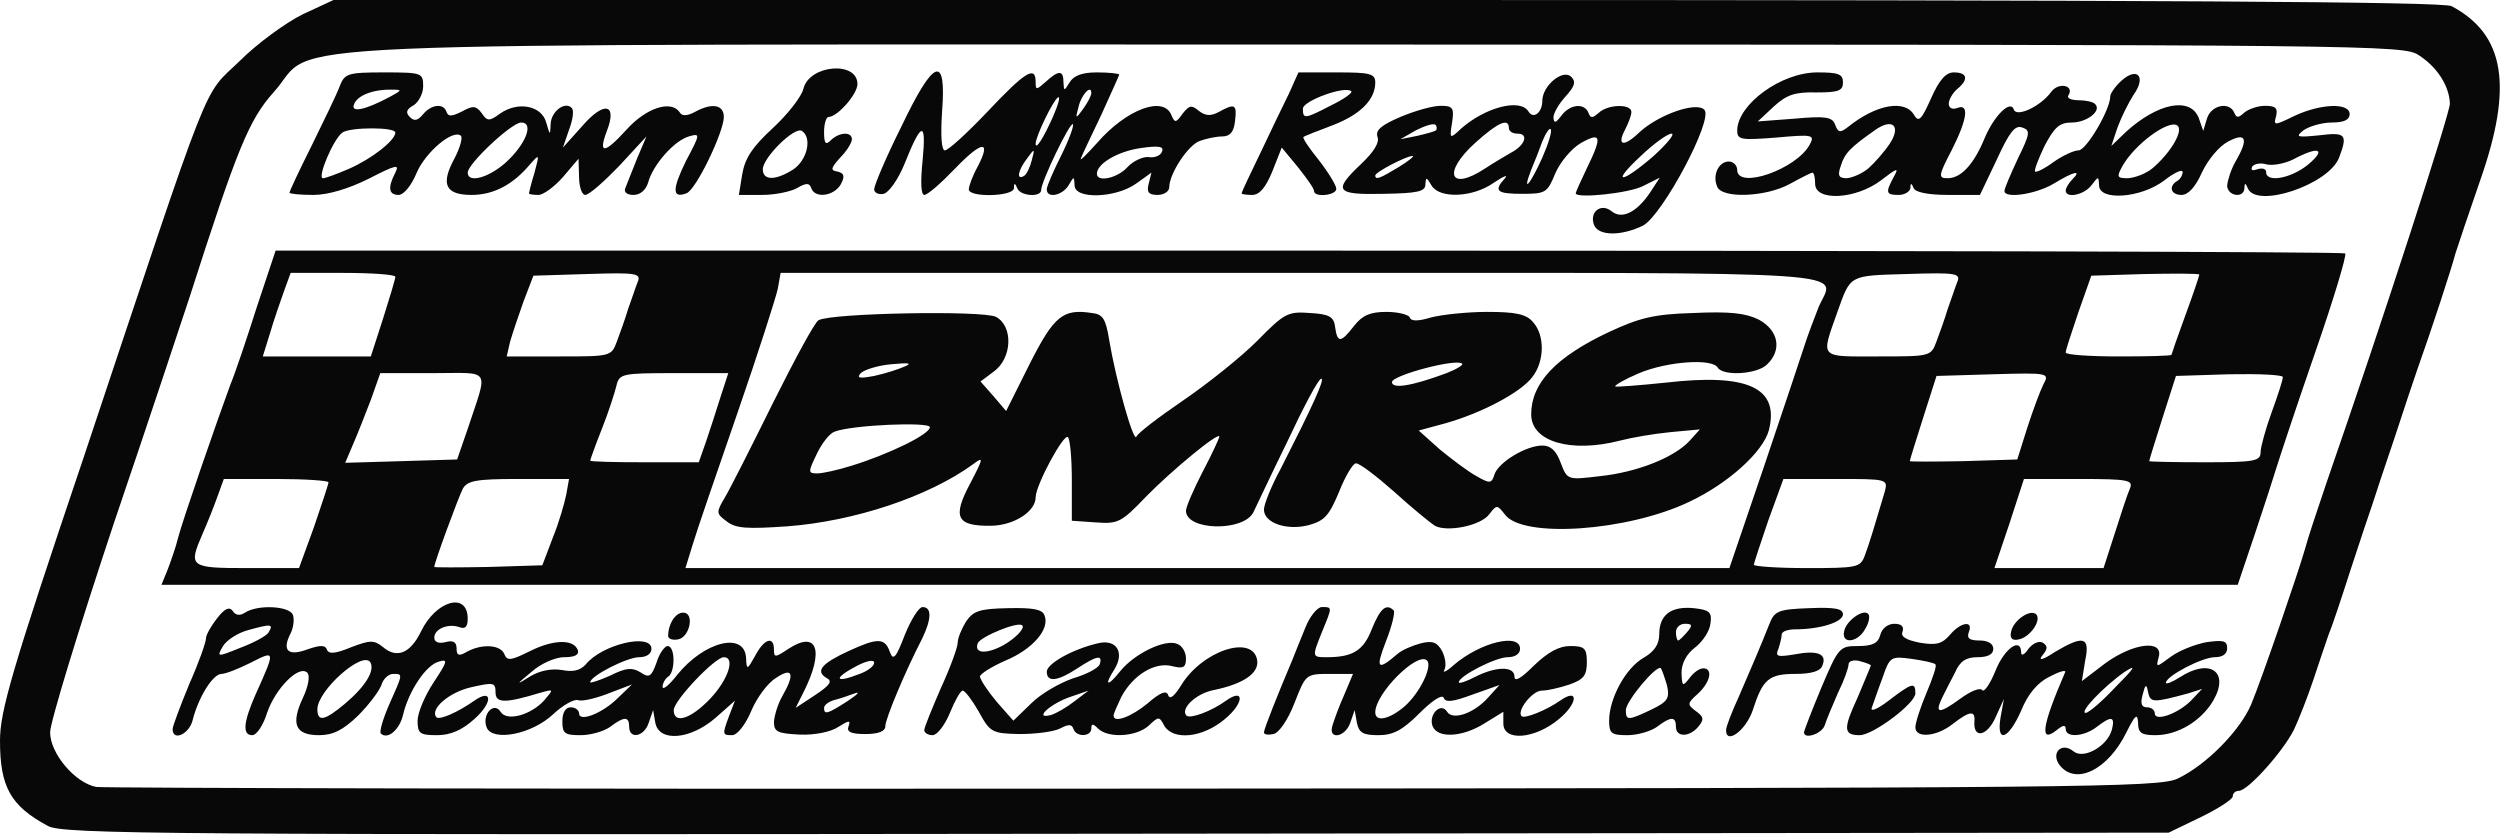 <?xml version="1.0" encoding="UTF-8"?>
<svg xmlns="http://www.w3.org/2000/svg" xmlns:xlink="http://www.w3.org/1999/xlink" width="401pt" height="134pt" viewBox="0 0 401 134" version="1.1">
<g id="surface1">
<path style=" stroke:none;fill-rule:nonzero;fill:rgb(3.137%,3.137%,3.137%);fill-opacity:1;" d="M 7.68 132.48 C 1.695 129.266 0 126.227 0 118.812 C 0 114.078 1.875 107.559 13.395 73.434 C 34.473 10.273 32.328 15.723 38.492 9.738 C 41.262 6.969 45.816 3.664 48.496 2.324 L 53.496 0 L 222.379 0 C 347.684 0 391.801 0.27 393.23 0.984 C 401.805 5.539 403.145 13.848 397.785 29.035 C 396.09 33.945 394.301 39.219 393.855 40.648 C 393.23 43.059 390.016 52.887 387.691 59.406 C 387.156 60.926 385.551 65.75 384.121 70.125 C 382.602 74.594 380.996 79.418 380.547 80.848 C 380.012 82.367 378.406 87.188 376.977 91.566 C 375.547 96.035 374.027 100.59 373.492 101.84 C 373.047 103.09 371.973 106.309 371.082 108.988 C 370.188 111.668 368.758 115.328 367.957 117.027 C 366.168 120.602 360.543 126.852 359.113 126.852 C 358.578 126.852 358.133 127.211 358.133 127.746 C 358.133 128.191 355.809 129.711 353.039 131.051 L 347.859 133.555 L 179.066 133.73 C 26.348 133.91 10.004 133.82 7.68 132.48 Z M 349.289 124.887 C 353.844 122.742 359.293 117.207 361.078 113.008 C 362.863 108.719 368.672 91.746 369.742 87.992 C 370.098 86.562 371.707 81.738 373.227 77.273 C 382.246 51.277 392.961 18.223 392.961 16.617 C 392.871 13.848 390.996 10.809 387.961 8.844 C 385.461 7.234 381.977 7.148 221.043 7.148 C 34.383 7.148 51.441 6.434 43.941 14.738 C 39.922 19.207 38.047 23.852 30.367 47.793 C 29.383 50.742 24.023 67 18.309 83.793 C 12.684 100.68 8.039 115.867 8.039 117.473 C 8.039 120.867 12.059 125.602 15.449 126.227 C 16.523 126.406 91.363 126.586 181.746 126.496 C 334.82 126.406 346.254 126.316 349.289 124.887 Z M 349.289 124.887 "/>
<path style=" stroke:none;fill-rule:nonzero;fill:rgb(3.137%,3.137%,3.137%);fill-opacity:1;" d="M 330.445 122.832 C 328.836 120.867 330.625 118.902 332.59 120.512 C 334.195 121.852 338.035 119.707 338.75 117.027 C 339.285 114.883 338.66 114.793 336.34 116.578 C 334.285 118.188 331.34 118.367 331.34 116.938 C 331.34 116.223 330.891 116.312 330 117.027 C 327.051 119.438 327.5 116.492 331.25 107.824 C 331.43 107.379 330.266 107.734 328.75 108.539 C 326.875 109.434 325.266 111.309 324.195 113.988 C 322.141 118.633 320.176 119.348 320.891 115.062 L 321.426 112.113 L 320.086 115.062 C 318.746 118.098 316.512 118.547 316.691 115.777 C 316.871 113.898 315.977 113.988 313.207 116.133 C 310.617 118.188 307.227 118.457 307.227 116.668 C 307.227 115.953 308.027 113.453 309.012 111.129 C 309.992 108.809 310.707 106.754 310.441 106.574 C 310.262 106.309 308.477 105.949 306.602 105.68 C 303.297 105.234 303.117 105.324 301.957 108.719 C 301.242 110.594 300.527 112.738 300.258 113.453 C 299.902 114.258 301.062 113.812 302.938 112.383 C 306.688 109.523 307.227 109.344 307.227 111.219 C 307.227 112.828 300.438 117.922 298.293 117.922 C 295.703 117.922 295.613 116.938 297.938 111.934 C 299.098 109.164 300.082 106.844 300.082 106.754 C 300.082 106.574 299.277 106.309 298.293 106.039 C 297.312 105.77 296.508 106.039 296.508 106.574 C 296.508 107.109 295.793 109.164 294.812 111.129 C 293.918 113.184 292.934 115.508 292.668 116.402 C 292.133 117.742 289.363 118.633 289.363 117.473 C 289.363 117.207 290.613 113.988 292.133 110.328 C 294.898 103.805 295.078 103.625 298.027 103.625 C 300.348 103.625 301.242 103.18 301.598 101.84 C 301.867 100.77 302.848 100.055 303.832 100.055 C 304.992 100.055 305.438 100.5 305.172 101.305 C 304.812 102.109 305.707 102.645 307.938 103.09 C 310.617 103.539 311.512 103.27 312.762 101.84 C 314.461 99.785 316.602 99.43 315.797 101.395 C 315.441 102.375 315.887 102.734 317.496 102.734 C 318.926 102.734 319.727 103.27 319.727 104.074 C 319.727 104.965 318.836 105.414 317.227 105.414 C 315.352 105.414 314.371 106.039 313.566 107.914 C 312.852 109.254 311.957 111.043 311.512 111.934 C 310.262 114.523 311.066 114.523 314.371 112.113 C 316.066 110.863 317.586 110.238 317.941 110.684 C 318.211 111.129 319.191 109.789 320.086 107.559 C 321.516 103.984 324.195 102.109 324.195 104.699 C 324.195 105.234 324.73 105.055 325.355 104.074 C 326.07 103.18 327.051 102.734 327.676 103.09 C 328.48 103.625 328.48 104.074 327.586 105.145 C 326.875 106.039 327.676 105.859 329.551 104.609 C 334.195 101.84 335.27 102.109 334.465 105.949 L 333.93 109.254 L 337.68 106.395 C 342.234 103.09 347.059 102.555 346.254 105.414 C 345.809 107.109 345.809 107.109 348.219 105.324 C 349.559 104.34 352.059 103.359 353.934 103 C 356.613 102.645 357.238 102.734 357.238 103.984 C 357.238 104.879 356.523 105.414 355.273 105.414 C 353.219 105.414 347.414 108.449 347.414 109.523 C 347.414 109.789 348.398 109.434 349.648 108.629 C 354.469 105.504 357.684 107.734 355.004 112.383 C 353.039 115.688 349.289 117.922 345.719 117.922 C 343.484 117.922 342.949 117.562 342.949 115.953 C 342.859 114.348 342.504 114.613 341.074 117.473 C 338.125 123.457 333.035 125.961 330.445 122.832 Z M 351.434 112.383 L 353.219 110.504 L 350.988 111.219 C 345.359 112.738 344.914 112.738 344.555 111.043 C 344.289 109.613 344.109 109.703 343.664 111.488 C 343.305 112.828 343.484 113.453 344.379 113.453 C 345.094 113.453 345.629 113.898 345.629 114.438 C 345.629 115.777 349.289 114.523 351.434 112.383 Z M 339.375 110.148 C 342.504 107.02 342.77 106.484 340.715 107.824 C 337.41 110.148 333.395 114.348 334.555 114.348 C 335 114.348 337.234 112.469 339.375 110.148 Z M 339.375 110.148 "/>
<path style=" stroke:none;fill-rule:nonzero;fill:rgb(3.137%,3.137%,3.137%);fill-opacity:1;" d="M 27.688 116.938 C 27.688 116.492 28.938 113.184 30.367 109.703 C 31.883 106.309 33.043 103 33.043 102.375 C 33.043 101.84 33.848 100.41 34.832 99.16 C 36.082 97.551 36.797 97.285 37.332 98 C 37.777 98.715 38.492 98.801 39.297 98.266 C 41.352 96.926 46.441 97.195 46.977 98.625 C 47.246 99.34 47.066 100.68 46.621 101.57 C 45.191 104.34 46.172 105.324 49.301 104.164 C 51.352 103.449 52.156 103.449 52.426 104.164 C 52.691 104.965 53.766 104.879 56.355 103.805 C 59.391 102.645 60.016 102.645 61.445 103.805 C 63.676 105.68 65.82 104.789 67.52 101.305 C 69.93 96.301 75.02 94.871 75.02 99.25 C 75.02 100.59 74.574 100.945 73.68 100.59 C 71.895 99.965 69.66 100.855 69.66 102.285 C 69.66 103 70.375 103.27 71.449 103 C 72.699 102.645 73.234 103 73.234 103.984 C 73.234 105.145 73.59 105.324 74.93 104.52 C 77.43 103.18 80.379 103.449 80.914 104.965 C 81.359 106.039 81.984 105.949 85.023 104.43 C 88.773 102.555 92.078 102.465 92.703 104.34 C 92.883 105.055 92.168 105.414 90.469 105.414 C 89.133 105.414 86.809 106.395 85.289 107.734 C 82.699 109.879 82.699 109.969 85.113 108.449 C 86.629 107.559 88.504 107.199 90.113 107.469 C 91.898 107.824 93.062 107.559 93.953 106.574 C 96.543 103.359 104.492 101.484 104.492 104.074 C 104.492 104.879 103.688 105.414 102.527 105.414 C 100.562 105.414 94.668 108.449 94.668 109.434 C 94.668 109.613 96.098 109.164 97.883 108.363 C 100.383 107.109 101.367 107.02 102.707 107.824 C 104.137 108.809 104.492 108.539 105.297 106.309 C 105.742 104.789 106.637 103.625 107.082 103.625 C 108.332 103.625 108.332 107.824 107.172 108.539 C 106.727 108.809 106.277 109.613 106.277 110.148 C 106.277 110.773 107.352 109.879 108.602 108.273 C 112.977 102.824 119.586 101.215 119.676 105.68 C 119.766 107.469 119.852 107.469 121.105 105.234 C 122.531 102.465 124.141 101.93 124.141 104.164 C 124.141 105.504 124.32 105.504 126.461 104.074 C 131.105 101.035 132.266 104.34 128.875 111.043 L 127.625 113.543 L 130.75 111.488 C 133.16 109.879 133.605 109.254 132.535 108.719 C 130.75 107.648 131.82 106.395 136.109 104.43 C 140.75 102.285 141.914 102.285 142.715 104.52 C 143.254 106.039 143.699 105.594 145.129 101.84 C 146.109 99.43 147.359 97.375 147.984 97.375 C 149.504 97.375 149.414 99.34 147.898 102.465 C 145.129 107.824 142.004 115.328 142.004 116.492 C 142.004 117.293 140.93 117.742 138.785 117.742 C 136.465 117.742 135.75 117.383 136.109 116.492 C 136.465 115.508 136.195 115.508 134.5 116.578 C 133.34 117.383 130.75 117.922 128.336 117.832 C 124.676 117.652 124.141 117.383 124.141 115.777 C 124.23 114.703 124.766 112.918 125.48 111.668 C 127.535 108.094 127.176 106.934 124.496 108.719 C 123.156 109.523 121.371 111.934 120.48 114.078 C 119.586 116.223 118.246 117.922 117.441 117.922 C 115.836 117.922 115.836 117.832 116.996 114.703 L 117.887 112.383 L 114.762 115.152 C 110.742 118.633 105.742 119.082 105.117 115.953 L 104.762 113.898 L 104.047 115.953 C 103.332 118.188 100.918 118.633 100.918 116.578 C 100.918 114.883 100.117 114.883 97.883 116.578 C 96.902 117.293 94.758 117.922 93.148 117.922 C 90.559 117.922 90.203 117.652 90.203 115.688 C 90.203 114.258 90.738 113.453 91.543 113.453 C 92.258 113.453 92.883 113.898 92.883 114.438 C 92.883 115.867 96.633 114.438 99.133 111.934 L 101.367 109.789 L 97.617 111.219 C 95.562 112.023 93.328 112.559 92.703 112.293 C 92.078 112.113 90.293 113.098 88.773 114.523 C 85.289 117.832 78.949 118.992 78.055 116.668 C 77.254 114.613 79.219 112.469 80.289 114.168 C 81.273 115.777 85.113 114.703 87.254 112.383 C 88.863 110.504 88.863 110.504 86.629 111.129 C 81.004 112.828 79.484 112.828 79.484 111.043 C 79.484 109.434 79.129 109.434 75.555 110.238 C 71.984 111.043 68.859 113.812 70.02 115.062 C 70.555 115.508 73.414 114.258 76.09 112.383 C 79.039 110.328 79.039 112.738 76.09 115.328 C 74.125 117.117 72.25 117.922 70.109 117.922 C 67.34 117.922 66.98 117.652 66.98 115.598 C 66.98 114.348 68.145 111.578 69.57 109.434 C 71.805 106.039 71.895 105.68 70.375 106.129 C 68.32 106.664 65.555 110.863 64.66 114.613 C 64.125 117.027 62.16 118.723 61.086 117.652 C 60.82 117.383 61.445 115.238 62.426 113.008 C 64.66 108.004 64.66 108.094 63.051 108.094 C 62.34 108.094 61.445 108.898 61.176 109.879 C 60.82 110.863 59.121 113.098 57.426 114.793 C 55.016 117.117 53.406 117.922 51.176 117.922 C 47.336 117.922 46.621 116.133 48.586 111.934 C 49.477 110.059 49.746 108.363 49.301 107.914 C 47.961 106.574 44.207 110.414 42.867 114.258 C 42.242 116.312 41.172 117.922 40.457 117.922 C 38.852 117.922 39.027 115.867 40.992 111.398 C 44.207 104.254 44.207 104.254 40.188 106.309 C 38.223 107.289 36.172 108.094 35.547 108.094 C 34.117 108.094 31.793 111.934 30.902 115.508 C 30.367 117.742 27.688 118.992 27.688 116.938 Z M 55.281 112.918 C 58.586 110.148 60.195 107.559 59.391 106.219 C 58.141 104.34 50.996 110.684 50.906 113.723 C 50.906 115.867 52.066 115.598 55.281 112.918 Z M 113.961 112.023 C 116.816 108.988 117.977 105.414 116.102 105.414 C 114.672 105.414 108.066 112.383 108.066 113.898 C 108.066 116.223 110.832 115.328 113.961 112.023 Z M 135.93 112.469 C 137.535 111.398 138.074 110.863 137.09 111.219 C 136.109 111.578 134.59 112.113 133.785 112.293 C 132.895 112.559 132.18 113.098 132.18 113.543 C 132.18 114.703 132.715 114.523 135.93 112.469 Z M 137.895 108.094 C 139.145 107.648 140.215 106.844 140.215 106.309 C 140.215 105.77 139.145 105.949 137.535 106.754 C 133.605 108.809 133.785 109.703 137.895 108.094 Z M 43.047 101.484 C 43.941 100.055 43.492 100.055 39.922 101.035 C 38.137 101.484 36.258 102.734 35.723 103.715 C 34.742 105.414 34.832 105.414 38.582 103.895 C 40.727 103.09 42.691 102.02 43.047 101.484 Z M 43.047 101.484 "/>
<path style=" stroke:none;fill-rule:nonzero;fill:rgb(3.137%,3.137%,3.137%);fill-opacity:1;" d="M 148.254 117.117 C 148.254 116.668 149.504 113.633 150.934 110.328 C 152.453 107.02 153.613 103.805 153.613 103.09 C 153.613 102.375 154.238 100.855 154.953 99.695 C 156.113 98 157.094 97.641 161.648 97.551 C 165.758 97.461 167.188 97.73 167.543 98.715 C 168.438 100.945 165.578 104.164 161.293 105.949 C 159.059 106.934 157.184 108.094 157.184 108.539 C 157.273 109.074 158.434 110.863 159.863 112.559 L 162.543 115.598 L 165.402 112.828 C 167.008 111.219 170.047 109.523 172.098 108.809 C 174.242 108.184 176.117 107.199 176.387 106.574 C 176.922 104.965 175.941 105.145 172.812 107.199 C 169.688 109.254 167.902 109.523 167.902 107.734 C 167.902 106.484 171.922 104.164 176.117 103.18 C 179.066 102.465 180.406 104.609 178.797 107.289 C 177.012 110.059 177.637 110.238 179.691 107.648 C 181.922 104.879 186.836 102.465 188.801 103.27 C 189.605 103.539 190.23 104.609 190.23 105.594 C 190.23 107.109 189.781 107.289 187.996 106.844 C 185.227 106.129 181.746 108.273 179.871 111.758 C 179.246 113.098 178.621 114.438 178.621 114.793 C 178.621 116.043 181.477 114.973 184.066 112.828 C 186.121 111.043 187.105 110.684 187.371 111.488 C 187.641 112.293 188.355 111.668 189.426 109.969 C 192.82 104.34 201.035 101.66 201.66 105.949 C 201.93 108.004 199.43 109.703 194.695 110.684 C 191.836 111.219 189.246 113.723 190.32 114.793 C 190.945 115.328 194.336 114.078 196.66 112.383 C 199.695 110.238 199.52 112.828 196.48 115.328 C 192.91 118.367 188.176 118.812 186.746 116.402 C 185.941 114.883 185.852 114.883 184.246 116.402 C 182.281 118.188 177.727 118.457 176.117 116.848 C 175.316 116.043 175.047 116.043 175.047 116.848 C 175.047 118.188 172.637 118.277 172.188 116.938 C 171.922 116.133 171.387 116.133 170.047 116.848 C 168.973 117.383 166.117 117.742 163.527 117.742 C 159.148 117.652 158.793 117.473 157.008 114.168 C 155.934 112.293 154.773 110.773 154.418 110.773 C 154.059 110.773 153.164 112.383 152.363 114.348 C 151.559 116.312 150.309 117.922 149.594 117.922 C 148.879 117.922 148.254 117.562 148.254 117.117 Z M 172.367 112.469 L 174.602 110.773 L 171.742 111.758 C 168.527 112.828 165.668 115.418 168.527 114.703 C 169.422 114.438 171.117 113.453 172.367 112.469 Z M 161.023 103.449 C 162.988 102.285 164.418 100.77 163.973 100.32 C 163.348 99.605 157.273 102.109 156.828 103.18 C 156.203 104.879 158.258 104.965 161.023 103.449 Z M 161.023 103.449 "/>
<path style=" stroke:none;fill-rule:nonzero;fill:rgb(3.137%,3.137%,3.137%);fill-opacity:1;" d="M 202.734 117.473 C 202.734 116.938 205.055 111.129 207.289 105.859 C 207.645 104.879 208.629 102.555 209.34 100.77 C 210.055 98.891 211.305 97.375 212.02 97.375 C 213.719 97.375 213.719 97.285 212.109 101.215 C 210.414 105.414 210.414 105.414 212.824 105.414 C 217.023 105.414 218.719 104.34 220.059 100.855 C 221.398 97.551 222.379 96.746 223.543 97.91 C 223.809 98.176 223.273 100.41 222.293 102.91 C 220.594 107.289 220.953 107.648 224.168 104.879 C 224.883 104.254 226.578 103.539 227.918 103.18 C 229.793 102.734 230.508 103 231.312 104.43 C 231.848 105.504 232.027 106.844 231.668 107.469 C 231.312 108.004 232.027 107.734 233.188 106.664 C 237.473 103 243.816 101.484 243.816 104.074 C 243.816 104.879 243.012 105.414 241.852 105.414 C 239.887 105.414 233.992 108.449 233.992 109.434 C 233.992 109.703 235.152 109.344 236.672 108.539 C 240.062 106.844 242.922 106.844 242.922 108.539 C 242.922 109.434 243.992 108.809 246.047 106.754 C 248.281 104.609 250.066 103.625 251.852 103.625 C 254.176 103.625 254.531 103.984 254.531 106.219 C 254.531 108.363 253.996 108.988 251.766 109.789 C 250.156 110.328 248.191 110.773 247.297 110.773 C 245.781 110.773 243.191 114.078 244.082 114.883 C 244.531 115.328 248.102 113.898 250.246 112.383 C 253.281 110.238 253.102 112.828 250.066 115.328 C 246.227 118.547 241.137 118.992 241.137 116.043 L 241.137 114.168 L 238.098 116.043 C 234.527 118.277 230.598 118.457 229.793 116.492 C 229.078 114.613 231.133 112.559 232.117 114.168 C 233.008 115.598 236.492 114.438 238.812 111.758 L 240.512 109.879 L 236.223 111.398 C 233.098 112.559 231.848 112.738 231.578 111.934 C 231.312 111.309 229.703 112.383 227.648 114.438 C 224.973 117.117 223.453 117.922 221.129 117.922 C 218.629 117.922 218.004 117.562 217.648 115.953 L 217.289 113.898 L 216.574 115.953 C 215.773 118.277 213.004 118.723 213.719 116.402 C 213.984 115.508 214.789 113.273 215.594 111.488 L 217.023 108.094 L 213.27 108.094 C 209.43 108.094 209.43 108.184 207.645 112.738 C 206.574 115.508 205.145 117.562 204.25 117.742 C 203.445 117.922 202.734 117.832 202.734 117.473 Z M 225.328 113.273 C 227.738 111.129 229.793 106.934 228.902 105.949 C 227.383 104.43 220.594 111.219 220.594 114.258 C 220.594 115.867 222.828 115.418 225.328 113.273 Z M 225.328 113.273 "/>
<path style=" stroke:none;fill-rule:nonzero;fill:rgb(3.137%,3.137%,3.137%);fill-opacity:1;" d="M 258.105 115.598 C 258.105 112.023 260.785 107.109 263.641 105.504 C 265.34 104.52 266.141 103.359 266.141 101.75 C 266.141 98.625 268.02 97.195 271.68 97.551 C 274.18 97.82 274.625 98.176 274.359 99.965 C 274.27 101.125 273.199 102.824 271.949 103.805 C 270.52 104.879 269.715 106.395 269.715 107.914 C 269.805 110.148 269.895 110.148 270.965 108.809 C 271.59 107.914 272.574 107.199 273.199 107.199 C 274.805 107.199 274.359 109.434 272.305 111.309 C 270.609 112.828 270.609 113.008 272.035 114.078 C 273.289 114.973 273.375 115.418 272.395 116.578 C 270.965 118.277 268.82 118.277 268.82 116.578 C 268.82 114.883 268.02 114.883 265.785 116.578 C 264.805 117.293 262.66 117.922 261.051 117.922 C 258.461 117.922 258.105 117.652 258.105 115.598 Z M 264.891 113.812 C 267.48 112.559 267.84 112.023 267.395 109.969 C 267.035 108.719 266.59 107.469 266.41 107.199 C 265.785 106.484 260.785 112.469 260.785 113.898 C 260.785 115.598 261.141 115.598 264.891 113.812 Z M 270.609 101.395 C 271.5 100.32 271.5 100.055 270.25 100.055 C 269.445 100.055 268.82 100.68 268.82 101.395 C 268.82 102.109 269 102.734 269.18 102.734 C 269.359 102.734 269.984 102.109 270.609 101.395 Z M 270.609 101.395 "/>
<path style=" stroke:none;fill-rule:nonzero;fill:rgb(3.137%,3.137%,3.137%);fill-opacity:1;" d="M 276.859 117.117 C 276.859 116.578 277.754 114.258 278.824 111.934 C 280.879 107.199 282.484 103.449 283.824 100.055 C 284.629 98 285.254 97.73 290.168 97.551 C 294.363 97.375 295.613 97.641 295.613 98.535 C 295.613 99.785 291.953 100.945 287.934 100.945 C 286.773 100.945 285.789 101.305 285.789 101.75 C 285.789 102.199 285.523 103.27 285.254 104.074 C 284.719 105.324 285.074 105.414 287.844 104.965 C 291.508 104.254 293.113 104.879 292.309 106.754 C 292.043 107.648 290.523 108.094 288.023 108.094 C 283.738 108.094 282.754 108.898 281.148 113.898 C 280.074 117.117 276.859 119.527 276.859 117.117 Z M 276.859 117.117 "/>
<path style=" stroke:none;fill-rule:nonzero;fill:rgb(3.137%,3.137%,3.137%);fill-opacity:1;" d="M 107.172 102.02 C 107.172 100.055 108.332 98.266 109.582 98.266 C 111.457 98.266 110.656 102.199 108.777 102.555 C 107.887 102.734 107.172 102.465 107.172 102.02 Z M 107.172 102.02 "/>
<path style=" stroke:none;fill-rule:nonzero;fill:rgb(3.137%,3.137%,3.137%);fill-opacity:1;" d="M 295.793 101.305 C 296.062 99.605 298.828 97.641 299.633 98.445 C 299.992 98.715 299.812 99.875 299.188 100.855 C 298.027 103.09 295.348 103.359 295.793 101.305 Z M 295.793 101.305 "/>
<path style=" stroke:none;fill-rule:nonzero;fill:rgb(3.137%,3.137%,3.137%);fill-opacity:1;" d="M 322.586 101.305 C 322.945 99.516 325.621 97.641 326.605 98.535 C 327.5 99.516 325.621 102.199 323.836 102.555 C 322.766 102.824 322.316 102.375 322.586 101.305 Z M 322.586 101.305 "/>
<path style=" stroke:none;fill-rule:nonzero;fill:rgb(3.137%,3.137%,3.137%);fill-opacity:1;" d="M 26.883 91.387 C 27.418 89.957 28.223 87.727 28.578 86.207 C 29.293 83.438 34.922 67.18 36.973 61.641 C 37.688 59.941 39.562 54.402 41.172 49.312 L 44.207 40.199 L 209.969 40.199 C 301.062 40.199 375.902 40.379 376.172 40.648 C 376.441 40.914 374.297 48.062 371.348 56.547 C 368.402 65.035 365.723 73.164 365.277 74.594 C 364.828 76.113 363.223 81.023 361.703 85.582 L 358.934 93.801 L 25.898 93.801 Z M 50.371 84.508 C 51.621 80.848 52.691 77.629 52.691 77.363 C 52.691 77.094 48.941 76.828 44.297 76.828 L 35.902 76.828 L 34.832 79.773 C 34.293 81.293 33.223 83.973 32.508 85.582 C 30.188 90.941 30.367 91.121 39.652 91.121 L 47.961 91.121 Z M 88.684 86.207 C 89.668 83.793 90.559 80.668 90.828 79.328 L 91.273 76.828 L 83.148 76.828 C 76.359 76.828 74.93 77.094 74.215 78.434 C 73.5 79.863 69.66 90.227 69.66 90.941 C 69.66 91.031 73.59 91.031 78.324 90.941 L 86.988 90.672 Z M 282.934 74.863 C 285.969 65.84 288.918 57.086 289.453 55.387 C 289.988 53.688 291.059 50.922 291.684 49.312 C 294.188 43.328 301.418 43.773 209.074 43.773 L 125.211 43.773 L 124.766 46.273 C 124.496 47.613 121.641 56.547 118.336 66.105 C 115.031 75.664 111.727 85.223 111.102 87.367 L 109.941 91.121 L 277.395 91.121 Z M 299.098 89.156 C 299.812 87.277 300.617 84.598 302.312 78.883 C 302.848 76.828 302.758 76.828 294.453 76.828 L 286.059 76.828 L 283.648 83.438 C 282.398 87.102 281.324 90.316 281.324 90.586 C 281.324 90.852 285.164 91.121 289.809 91.121 C 297.848 91.121 298.383 91.031 299.098 89.156 Z M 339.199 85.582 C 340.18 82.453 341.25 79.238 341.609 78.434 C 342.234 77.004 341.52 76.828 333.48 76.828 L 324.641 76.828 L 322.316 83.973 L 319.906 91.121 L 337.41 91.121 Z M 75.02 68.785 C 78.324 58.781 78.949 59.852 69.395 59.852 L 61 59.852 L 59.48 64.141 C 58.586 66.465 57.336 69.68 56.621 71.289 L 55.371 74.234 L 64.391 73.969 L 73.324 73.699 Z M 113.246 70.84 C 113.871 68.965 114.941 65.75 115.566 63.695 L 116.816 59.852 L 108.066 59.852 C 99.758 59.852 99.312 59.941 98.867 61.906 C 98.598 62.98 97.617 66.105 96.543 68.785 C 95.473 71.465 94.668 73.789 94.668 73.879 C 94.668 74.059 98.598 74.148 103.422 74.148 L 112.082 74.148 Z M 325.176 68.609 C 326.07 65.84 327.23 62.711 327.766 61.641 C 328.75 59.852 328.66 59.766 319.727 60.031 L 310.617 60.301 L 308.477 67 C 307.312 70.664 306.332 73.789 306.332 73.969 C 306.332 74.059 310.172 74.059 314.906 73.969 L 323.57 73.699 Z M 362.598 72.539 C 362.598 71.734 363.402 68.785 364.383 66.105 C 365.367 63.426 366.168 60.926 366.168 60.48 C 366.168 60.121 362.328 59.941 357.594 60.031 L 349.023 60.301 L 346.879 67 C 345.719 70.664 344.734 73.789 344.734 73.969 C 344.734 74.059 348.754 74.148 353.664 74.148 C 361.613 74.148 362.598 73.969 362.598 72.539 Z M 61.445 51.098 C 62.516 47.703 63.41 44.758 63.41 44.398 C 63.41 44.043 59.66 43.773 55.016 43.773 L 46.621 43.773 L 45.547 46.723 C 45.012 48.238 43.941 51.277 43.316 53.422 L 42.152 57.172 L 59.48 57.172 Z M 98.953 54.762 C 99.492 53.332 100.293 51.098 100.742 49.578 C 101.277 48.152 101.902 46.184 102.258 45.293 C 102.883 43.863 102.258 43.684 94.223 43.953 L 85.559 44.219 L 83.949 48.418 C 83.148 50.652 82.164 53.602 81.809 54.852 L 81.273 57.172 L 89.668 57.172 C 97.973 57.172 98.062 57.172 98.953 54.762 Z M 310.617 54.762 C 311.156 53.332 311.957 51.098 312.406 49.578 C 312.941 48.152 313.566 46.184 313.922 45.293 C 314.547 43.863 313.922 43.684 305.887 43.953 C 296.508 44.219 296.863 44.043 294.723 50.027 C 292.043 57.621 291.684 57.172 301.242 57.172 C 309.637 57.172 309.727 57.172 310.617 54.762 Z M 348.309 56.906 C 348.309 56.816 349.289 53.957 350.539 50.562 C 351.789 47.168 352.773 44.219 352.773 44.043 C 352.773 43.863 348.844 43.863 344.109 43.953 L 335.445 44.219 L 333.395 50.027 C 332.32 53.242 331.34 56.102 331.34 56.547 C 331.34 56.906 335.18 57.172 339.824 57.172 C 344.469 57.172 348.309 57.086 348.309 56.906 Z M 348.309 56.906 "/>
<path style=" stroke:none;fill-rule:nonzero;fill:rgb(3.137%,3.137%,3.137%);fill-opacity:1;" d="M 116.551 83.617 C 114.852 82.367 114.852 82.188 116.281 79.773 C 117.086 78.434 120.566 71.555 123.961 64.676 C 127.445 57.711 130.66 51.723 131.285 51.367 C 133.25 50.207 157.723 49.758 159.773 50.832 C 162.543 52.348 162.363 57.441 159.418 59.586 L 157.273 61.191 L 159.328 63.516 L 161.383 65.93 L 165.133 58.426 C 169.062 50.652 170.492 49.492 175.137 50.207 C 176.922 50.383 177.367 51.188 177.906 54.492 C 178.977 60.926 181.836 71.109 182.281 70.039 C 182.461 69.5 185.852 66.91 189.781 64.23 C 193.711 61.551 199.07 57.262 201.66 54.672 C 206.039 50.207 206.574 49.938 210.145 50.207 C 213.27 50.383 213.984 50.832 214.164 52.527 C 214.523 55.031 215.059 55.031 217.199 52.262 C 218.539 50.562 219.789 50.027 222.379 50.027 C 224.258 50.027 225.953 50.473 226.133 50.922 C 226.309 51.547 227.473 51.547 229.527 50.922 C 231.223 50.473 235.332 50.027 238.547 50.027 C 243.102 50.027 244.797 50.383 245.871 51.633 C 247.836 53.777 247.746 57.977 245.781 60.48 C 243.906 62.98 237.562 66.285 231.848 67.895 L 227.562 69.055 L 230.953 72.094 C 232.918 73.699 235.508 75.664 236.848 76.379 C 238.992 77.629 239.262 77.543 239.707 76.113 C 240.332 74.148 244.797 71.465 247.387 71.465 C 248.727 71.465 249.621 72.27 250.336 74.234 C 251.406 77.004 251.406 77.004 256.586 76.379 C 262.66 75.754 268.555 73.344 270.965 70.754 L 272.664 68.875 L 267.84 69.324 C 265.16 69.59 261.586 70.215 259.891 70.664 C 251.941 72.719 245.602 70.84 245.602 66.465 C 245.602 61.461 249.531 57.262 258.105 53.242 C 262.926 51.008 265.25 50.383 271.59 50.207 C 277.395 49.938 279.984 50.207 282.129 51.277 C 285.254 52.977 285.879 56.102 283.469 58.426 C 281.949 60.031 276.414 60.391 275.52 58.961 C 274.625 57.441 267.395 57.977 262.926 59.852 C 260.605 60.836 258.91 61.82 259.086 61.996 C 259.266 62.086 262.926 61.82 267.215 61.371 C 280.344 59.852 285.434 62.176 283.738 68.965 C 282.844 72.449 277.219 77.543 270.965 80.488 C 261.051 85.223 244.262 86.387 241.402 82.543 C 240.152 80.938 240.062 80.938 238.902 82.453 C 237.562 84.332 232.117 85.402 230.152 84.332 C 229.438 83.883 226.488 81.473 223.633 78.883 C 220.684 76.289 218.004 74.234 217.469 74.324 C 217.023 74.324 215.773 76.379 214.789 78.883 C 213.184 82.723 212.469 83.527 209.879 84.242 C 206.395 85.133 202.734 83.883 202.734 81.738 C 202.734 80.938 203.895 77.988 205.41 75.219 C 210.504 65.215 212.559 60.746 211.93 60.746 C 211.484 60.746 209.074 65.301 206.484 70.84 C 203.805 76.289 201.395 81.473 201.035 82.188 C 199.43 85.312 190.23 85.133 190.23 81.918 C 190.23 81.293 191.48 78.434 192.91 75.664 C 194.426 72.809 195.59 70.215 195.59 70.039 C 195.59 69.145 187.996 75.398 183.801 79.684 C 179.871 83.793 179.332 84.062 175.762 83.793 L 171.922 83.527 L 171.922 77.094 C 171.922 73.609 171.652 70.484 171.297 70.125 C 170.672 69.41 166.117 77.809 166.117 79.773 C 166.117 82.008 162.723 84.242 159.059 84.332 C 153.434 84.422 152.719 82.992 155.578 77.629 C 157.809 73.344 157.809 73.164 156.023 74.504 C 148.879 79.684 137 83.617 126.285 84.422 C 119.852 84.867 117.977 84.777 116.551 83.617 Z M 136.645 74.684 C 142.449 72.895 149.148 69.68 149.148 68.52 C 149.148 67.625 136.645 68.16 133.875 69.234 C 133.07 69.5 131.82 71.109 131.016 72.809 C 129.59 75.754 129.59 75.934 131.105 75.934 C 131.91 75.934 134.41 75.398 136.645 74.684 Z M 232.027 59.852 C 233.633 59.227 234.793 58.512 234.527 58.336 C 233.633 57.441 223.273 60.211 223.273 61.281 C 223.273 62.445 226.488 61.906 232.027 59.852 Z M 145.129 58.781 C 146.379 58.246 145.754 58.156 142.984 58.426 C 140.84 58.602 138.609 59.316 138.074 59.852 C 137.359 60.656 137.805 60.746 140.215 60.301 C 141.914 59.941 144.145 59.227 145.129 58.781 Z M 145.129 58.781 "/>
<path style=" stroke:none;fill-rule:nonzero;fill:rgb(3.137%,3.137%,3.137%);fill-opacity:1;" d="M 255.691 36.09 C 254.891 34.035 256.766 32.516 258.461 33.855 C 260.16 35.285 262.57 34.035 264.715 30.82 L 266.23 28.496 L 263.551 29.836 C 261.32 31 252.746 31.891 252.746 31 C 252.746 30.82 253.551 29.035 254.531 26.98 C 257.031 21.887 256.855 21.082 253.551 22.957 C 252.031 23.852 250.246 25.996 249.441 27.871 C 248.191 30.91 247.922 31.09 244.172 31.09 C 240.062 31.09 239.527 30.641 241.402 28.586 C 241.941 27.961 241.227 28.23 239.617 29.301 C 236.223 31.715 230.867 31.891 229.613 29.746 C 228.812 28.406 228.723 28.32 228.633 29.57 C 228.633 30.73 227.383 31 221.934 31.09 C 214.254 31.266 213.719 30.641 218.363 26.266 C 220.328 24.387 221.309 22.871 220.953 21.977 C 220.594 20.902 221.488 20.102 224.613 18.762 C 226.938 17.777 229.793 16.973 231.043 16.973 C 233.008 16.973 233.277 17.242 232.918 19.652 C 232.473 22.332 232.562 22.332 234.348 20.637 C 238.188 17.242 243.816 15.723 245.156 17.867 C 245.957 19.207 247.387 18.047 247.387 16.168 C 247.387 13.758 250.691 10.988 252.031 12.328 C 252.836 13.133 252.566 13.848 251.137 15.453 C 250.066 16.617 249.172 18.133 249.172 18.848 C 249.262 19.832 249.531 19.742 250.426 18.582 C 251.766 16.707 254.176 16.438 254.801 18.133 C 255.156 19.027 255.426 18.938 256.406 18.133 C 257.836 16.707 261.676 16.617 261.676 17.957 C 261.676 18.492 261.23 19.652 260.695 20.727 C 259.266 23.406 260.426 23.672 263.016 21.172 C 266.055 18.402 272.035 16.258 273.375 17.598 C 274.895 19.117 266.68 34.484 263.551 36.18 C 260.07 37.879 256.406 37.879 255.691 36.09 Z M 247.387 25.281 C 248.371 23.047 248.996 20.992 248.727 20.727 C 248.547 20.457 247.922 21.352 247.387 22.691 C 246.941 23.941 246.137 25.996 245.602 27.246 C 244.082 31.176 245.422 29.66 247.387 25.281 Z M 224.344 26.801 C 225.953 25.816 226.938 25.012 226.578 25.012 C 225.598 25.012 220.594 27.605 220.594 28.141 C 220.594 28.945 221.398 28.586 224.344 26.801 Z M 238.277 26.98 C 239.617 26.086 241.492 25.012 242.387 24.477 C 244.617 23.316 245.242 21.441 243.457 21.441 C 242.652 21.441 242.027 21.082 242.027 20.547 C 242.027 18.848 240.242 19.652 236.672 22.871 C 231.312 27.691 232.473 30.82 238.277 26.98 Z M 265.25 25.012 C 267.395 23.047 268.734 21.441 268.105 21.441 C 267.48 21.441 265.25 23.047 263.195 25.012 C 258.285 29.57 259.98 29.57 265.25 25.012 Z M 230.328 20.902 C 230.508 20.727 230.508 20.277 230.238 20.012 C 229.883 19.742 228.543 20.188 227.113 20.902 L 224.613 22.332 L 227.293 21.797 C 228.812 21.441 230.152 21.082 230.328 20.902 Z M 230.328 20.902 "/>
<path style=" stroke:none;fill-rule:nonzero;fill:rgb(3.137%,3.137%,3.137%);fill-opacity:1;" d="M 46.441 30.91 C 46.441 30.641 48.047 27.246 50.012 23.316 C 51.977 19.297 54.031 15.098 54.48 13.848 C 55.281 11.793 55.73 11.613 61.625 11.613 C 67.695 11.613 67.875 11.703 67.875 13.848 C 67.875 15.008 67.16 16.348 66.355 16.883 C 65.195 17.508 65.016 18.047 65.73 18.762 C 66.445 19.477 66.98 19.387 67.875 18.312 C 69.215 16.707 71.18 16.527 71.625 17.957 C 71.895 18.762 72.52 18.672 74.125 17.867 C 75.914 16.883 76.359 16.973 77.254 18.133 C 78.145 19.477 78.504 19.477 80.199 18.223 C 83.148 16.168 86.898 16.973 87.613 19.652 C 88.238 21.797 88.238 21.797 88.328 19.832 C 88.418 17.867 90.648 16.168 91.723 17.332 C 92.078 17.688 91.898 19.207 91.273 20.816 L 90.293 23.672 L 93.418 20.188 C 96.902 16.168 99.043 16.617 97.348 20.992 C 95.918 24.746 96.902 24.746 100.473 20.816 C 103.688 17.242 107.707 15.992 109.047 18.047 C 109.402 18.672 110.297 18.582 111.457 17.957 C 114.227 16.438 116.102 16.793 116.102 18.762 C 116.102 21.172 111.637 30.461 110.117 31 C 107.797 31.891 107.797 30.375 110.031 25.816 C 112.352 21.441 112.352 21.352 110.477 21.887 C 108.066 22.602 104.672 26.531 103.957 29.301 C 103.598 30.461 102.707 31.266 101.633 31.266 C 100.562 31.266 100.027 30.82 100.293 30.195 C 100.562 29.57 101.367 27.426 102.172 25.461 L 103.688 21.887 L 99.312 26.621 C 96.902 29.121 94.488 31.266 93.863 31.266 C 93.328 31.266 92.883 29.926 92.883 28.406 L 92.793 25.461 L 90.293 28.406 C 88.953 29.926 87.168 31.266 86.363 31.266 C 85.559 31.266 84.844 31.176 84.844 31 C 84.844 30.91 85.203 29.391 85.738 27.691 C 86.539 24.656 86.539 24.656 85.023 26.352 C 82.254 29.66 79.129 31.266 75.645 31.266 C 71.449 31.266 70.645 29.57 72.875 25.461 C 73.77 23.762 74.215 22.156 73.949 21.797 C 72.699 20.637 68.234 24.387 66.805 27.781 C 66 29.746 64.75 31.266 63.945 31.266 C 62.34 31.266 62.16 30.105 63.41 27.691 C 64.125 26.266 63.5 26.441 59.121 28.676 C 55.906 30.285 52.602 31.266 50.281 31.266 C 48.137 31.266 46.441 31.09 46.441 30.91 Z M 55.996 27.066 C 59.66 25.461 63.41 22.512 63.41 21.262 C 63.41 20.367 56.176 20.367 54.926 21.262 C 53.496 22.242 50.816 28.586 51.801 28.586 C 52.246 28.586 54.121 27.871 55.996 27.066 Z M 81.004 26.176 C 84.309 23.227 85.738 19.652 83.594 19.652 C 82.074 19.652 75.02 26.266 75.02 27.691 C 75.02 29.391 78.234 28.586 81.004 26.176 Z M 62.516 15.543 C 64.48 14.473 64.57 14.383 62.965 14.383 C 59.926 14.293 57.336 15.277 56.801 16.707 C 56.176 18.133 58.496 17.688 62.516 15.543 Z M 62.516 15.543 "/>
<path style=" stroke:none;fill-rule:nonzero;fill:rgb(3.137%,3.137%,3.137%);fill-opacity:1;" d="M 119.051 27.961 C 119.496 25.371 120.656 23.586 123.961 20.547 C 126.375 18.312 128.605 15.453 128.875 14.203 C 129.855 10.363 137.535 9.738 137.535 13.488 C 137.535 15.098 134.32 18.762 132.895 18.762 C 132.535 18.762 132.18 19.832 132.18 21.172 C 132.18 23.047 132.445 23.316 133.25 22.512 C 134.59 21.172 136.645 21.082 136.645 22.332 C 136.645 22.871 135.84 24.211 134.77 25.281 C 133.25 26.98 133.16 27.336 134.32 27.516 C 135.395 27.781 135.57 28.23 134.859 29.57 C 133.785 31.445 130.75 31.891 130.125 30.195 C 129.855 29.301 129.32 29.301 127.801 30.195 C 126.82 30.73 124.32 31.266 122.266 31.266 L 118.516 31.266 Z M 127.266 27.156 C 129.5 25.637 130.301 22.066 128.605 20.992 C 127.445 20.277 122.355 25.281 122.355 27.156 C 122.355 29.035 124.496 28.945 127.266 27.156 Z M 127.266 27.156 "/>
<path style=" stroke:none;fill-rule:nonzero;fill:rgb(3.137%,3.137%,3.137%);fill-opacity:1;" d="M 140.215 30.375 C 140.215 29.746 142.09 25.281 144.504 20.457 C 149.773 9.379 151.828 8.574 151.113 17.867 C 150.844 21.797 151.023 24.121 151.559 24.121 C 152.094 24.121 155.129 21.352 158.434 17.867 C 164.418 11.523 166.117 10.453 166.117 13.133 C 166.117 14.473 166.207 14.473 167.723 13.133 C 169.867 11.168 170.582 11.258 170.582 13.223 C 170.672 14.652 170.672 14.652 171.562 13.223 C 172.188 12.148 173.527 11.613 175.941 11.613 C 177.906 11.613 179.512 11.793 179.512 11.969 C 179.512 12.148 178.172 15.008 176.656 18.402 C 175.047 21.797 173.527 24.926 173.352 25.461 C 173.172 25.906 174.332 24.746 175.941 22.957 C 180.672 17.508 186.656 15.277 187.906 18.492 C 188.441 19.742 188.621 19.742 189.695 18.223 C 190.766 16.883 191.121 16.793 192.285 17.777 C 193.355 18.582 194.16 18.672 195.5 17.957 C 198.09 16.527 198.445 16.707 198.09 19.477 C 197.91 21.172 197.285 21.887 196.035 21.887 C 195.051 21.887 193.445 22.242 192.461 22.602 C 190.586 23.227 187.551 27.871 187.551 30.016 C 187.551 30.73 186.656 31.266 185.676 31.266 C 184.246 31.266 183.887 30.82 184.246 29.48 L 184.691 27.691 L 182.191 29.48 C 178.887 31.801 172.367 31.98 172.367 29.746 C 172.277 28.23 172.277 28.23 171.387 29.746 C 170.402 31.355 167.902 31.891 167.902 30.375 C 167.902 29.836 168.973 27.426 170.223 24.926 C 171.473 22.422 172.277 20.188 172.098 19.922 C 171.652 19.477 167.008 29.121 167.008 30.461 C 167.008 31.715 163.613 31.445 163.168 30.195 C 162.812 29.301 162.633 29.301 162.633 30.195 C 162.543 31.535 155.398 31.715 155.398 30.375 C 155.398 29.836 156.023 28.141 156.828 26.711 C 159.059 22.422 157.543 22.512 153.164 27.066 C 150.934 29.391 148.789 31.266 148.254 31.266 C 147.719 31.266 147.629 29.211 147.984 25.727 C 148.609 19.297 147.809 19.477 145.129 26.176 C 144.055 28.855 142.539 30.91 141.734 31.09 C 140.93 31.266 140.215 30.91 140.215 30.375 Z M 165.492 25.727 C 166.027 23.762 165.938 23.762 164.777 25.371 C 163.258 27.336 162.988 28.945 164.242 28.23 C 164.688 27.961 165.223 26.801 165.492 25.727 Z M 180.852 26.801 C 181.746 25.816 183.352 25.102 184.246 25.191 C 185.227 25.371 186.211 24.926 186.391 24.297 C 186.746 23.496 185.852 23.316 182.906 23.762 C 179.246 24.297 175.941 26.266 175.941 27.871 C 175.941 29.301 179.246 28.586 180.852 26.801 Z M 168.883 18.762 C 169.777 16.707 170.133 15.367 169.688 15.633 C 168.883 16.168 166.117 21.887 166.117 23.047 C 166.117 24.121 167.367 22.156 168.883 18.762 Z M 175.047 14.918 C 175.047 13.488 173.438 15.188 172.992 17.152 C 172.457 19.117 172.547 19.117 173.707 17.508 C 174.422 16.527 175.047 15.367 175.047 14.918 Z M 175.047 14.918 "/>
<path style=" stroke:none;fill-rule:nonzero;fill:rgb(3.137%,3.137%,3.137%);fill-opacity:1;" d="M 199.16 31 C 199.16 30.82 200.5 27.961 202.195 24.477 C 203.805 21.082 205.859 16.793 206.75 15.008 L 208.27 11.613 L 214.434 11.613 C 219.703 11.613 220.594 11.793 220.594 13.223 C 220.594 15.992 218.184 18.402 213.719 20.102 C 211.395 20.992 209.254 21.797 209.074 21.977 C 208.895 22.156 210.055 23.852 211.574 25.727 C 213.094 27.691 214.344 29.746 214.344 30.285 C 214.344 31.355 210.77 31.715 210.77 30.641 C 210.77 30.195 209.52 28.496 208.18 26.801 L 205.59 23.672 L 204.074 27.516 C 203 30.105 202.02 31.266 200.855 31.266 C 199.965 31.266 199.16 31.176 199.16 31 Z M 213.539 16.883 C 215.594 15.902 217.023 14.828 216.754 14.652 C 215.859 13.668 208.984 16.168 208.984 17.422 C 208.984 19.117 209.254 19.117 213.539 16.883 Z M 213.539 16.883 "/>
<path style=" stroke:none;fill-rule:nonzero;fill:rgb(3.137%,3.137%,3.137%);fill-opacity:1;" d="M 275.43 29.926 C 274.625 28.051 275.699 25.906 277.305 25.906 C 278.02 25.906 278.645 26.531 278.645 27.246 C 278.645 30.461 288.113 27.156 290.258 23.227 C 291.148 21.617 290.793 21.531 284.898 22.066 C 279.184 22.512 278.645 22.422 278.645 20.902 C 278.734 16.707 285.703 11.613 291.508 11.613 C 294.898 11.613 295.613 11.883 295.613 13.223 C 295.613 14.562 294.898 14.828 291.328 14.828 C 287.934 14.738 286.594 15.188 284.539 17.062 L 281.949 19.477 L 287.934 19.027 C 292.848 18.582 293.918 18.762 294.363 20.012 C 294.812 21.262 295.168 21.352 296.418 20.367 C 300.973 16.707 305.617 15.902 307.047 18.492 C 307.762 19.652 308.207 19.207 309.727 15.812 C 311.066 12.773 312.137 11.613 313.387 11.613 C 315.621 11.613 315.797 12.773 313.922 14.293 C 313.207 14.918 312.582 15.992 312.582 16.617 C 312.582 17.332 313.121 17.598 313.922 17.332 C 315.887 16.527 315.621 19.027 313.031 24.121 C 310.887 28.23 310.887 28.586 312.406 28.586 C 314.547 28.586 316.602 26.352 318.301 22.242 C 319.816 18.582 322.496 15.902 323.031 17.598 C 323.48 18.848 327.32 17.062 329.016 14.738 C 330.176 13.133 332.766 13.668 331.785 15.277 C 331.43 15.723 332.23 16.078 333.395 16.078 C 334.555 16.078 335.805 16.348 336.07 16.707 C 337.145 17.777 334.73 19.652 332.32 19.652 C 330.355 19.652 329.551 20.367 327.945 23.406 C 326.961 25.461 326.246 27.336 326.426 27.516 C 326.605 27.691 327.945 27.066 329.375 25.996 C 330.891 24.926 332.68 24.121 333.395 24.121 C 334.645 24.121 338.484 17.598 338.484 15.453 C 338.484 15.008 339.285 13.848 340.27 12.953 C 342.859 10.629 344.289 12.328 342.234 15.188 C 341.43 16.438 340.27 18.762 339.645 20.457 L 338.66 23.406 L 340.984 21.172 C 346.074 16.527 351.344 15.453 352.684 18.938 L 353.398 20.992 L 354.023 18.938 C 354.738 16.793 357.684 16.258 358.398 18.133 C 358.758 18.938 359.023 18.938 360.008 18.047 C 360.633 17.508 362.148 16.973 363.312 16.973 C 365.008 16.973 365.367 17.332 365.098 18.582 C 364.652 20.188 364.742 20.188 368.043 18.582 C 372.242 16.617 376.887 16.438 376.887 18.312 C 376.887 19.207 375.992 19.652 374.027 19.652 C 372.422 19.652 370.367 20.277 369.473 20.902 C 368.133 21.977 368.402 22.066 371.973 21.707 C 376.262 21.172 376.617 21.531 375.191 25.281 C 373.492 29.66 361.883 33.5 360.543 30.195 C 360.184 29.301 360.008 29.301 360.008 30.195 C 359.918 31.891 357.238 31.445 357.238 29.746 C 357.328 28.855 357.863 27.156 358.578 25.906 C 360.723 22.242 360.273 21.172 357.418 22.691 C 355.988 23.406 354.203 25.551 353.219 27.605 C 352.148 30.016 350.988 31.266 349.914 31.266 C 348.219 31.266 347.773 29.926 349.199 29.035 C 349.734 28.766 350.094 28.051 350.094 27.605 C 350.094 27.066 348.754 27.691 347.145 28.945 C 343.395 31.801 336.695 32.25 336.695 29.746 C 336.609 28.23 336.609 28.23 335.445 29.746 C 334.285 31.266 331.34 31.891 331.34 30.551 C 331.34 30.195 331.785 29.391 332.41 28.766 C 334.02 27.156 332.59 27.516 329.375 29.48 C 326.516 31.176 321.516 31.891 321.516 30.641 C 321.516 30.195 322.496 27.961 323.656 25.461 C 325.621 21.441 325.711 20.902 324.371 20.457 C 323.211 20.012 322.316 21.172 320.266 25.637 L 317.586 31.266 L 312.496 31.266 C 309.191 31.266 307.227 30.82 306.957 30.195 C 306.602 29.301 306.422 29.301 306.422 30.195 C 306.332 30.73 305.527 31.266 304.547 31.266 C 302.492 31.266 302.402 30.91 303.742 28.406 C 304.637 26.801 304.367 26.891 301.688 28.945 C 297.668 31.98 291.148 32.34 291.148 29.48 C 291.148 28.496 290.969 27.691 290.703 27.691 C 290.523 27.691 288.918 28.496 287.129 29.48 C 283.289 31.625 276.145 31.891 275.43 29.926 Z M 299.723 26.98 C 300.707 26.086 302.223 24.387 303.117 23.047 C 304.992 20.188 303.562 18.848 300.707 20.902 C 296.777 23.672 295.883 24.566 295.258 26.621 C 294.723 28.141 294.898 28.586 296.238 28.586 C 297.133 28.496 298.652 27.871 299.723 26.98 Z M 345.27 26.98 C 348.219 24.477 350.363 20.816 349.199 20.102 C 347.773 19.207 342.414 23.137 340.449 26.621 C 339.465 28.406 339.555 28.586 341.34 28.586 C 342.504 28.496 344.199 27.871 345.27 26.98 Z M 370.277 26.352 C 373.227 23.852 371.887 23.406 367.867 25.551 C 366.438 26.266 364.473 26.621 363.488 26.352 C 362.598 26.086 361.613 26.266 361.258 26.711 C 360.988 27.336 361.258 27.426 362.062 27.156 C 362.863 26.891 363.488 27.066 363.488 27.605 C 363.488 29.391 367.598 28.586 370.277 26.352 Z M 370.277 26.352 "/>
</g>
</svg>
